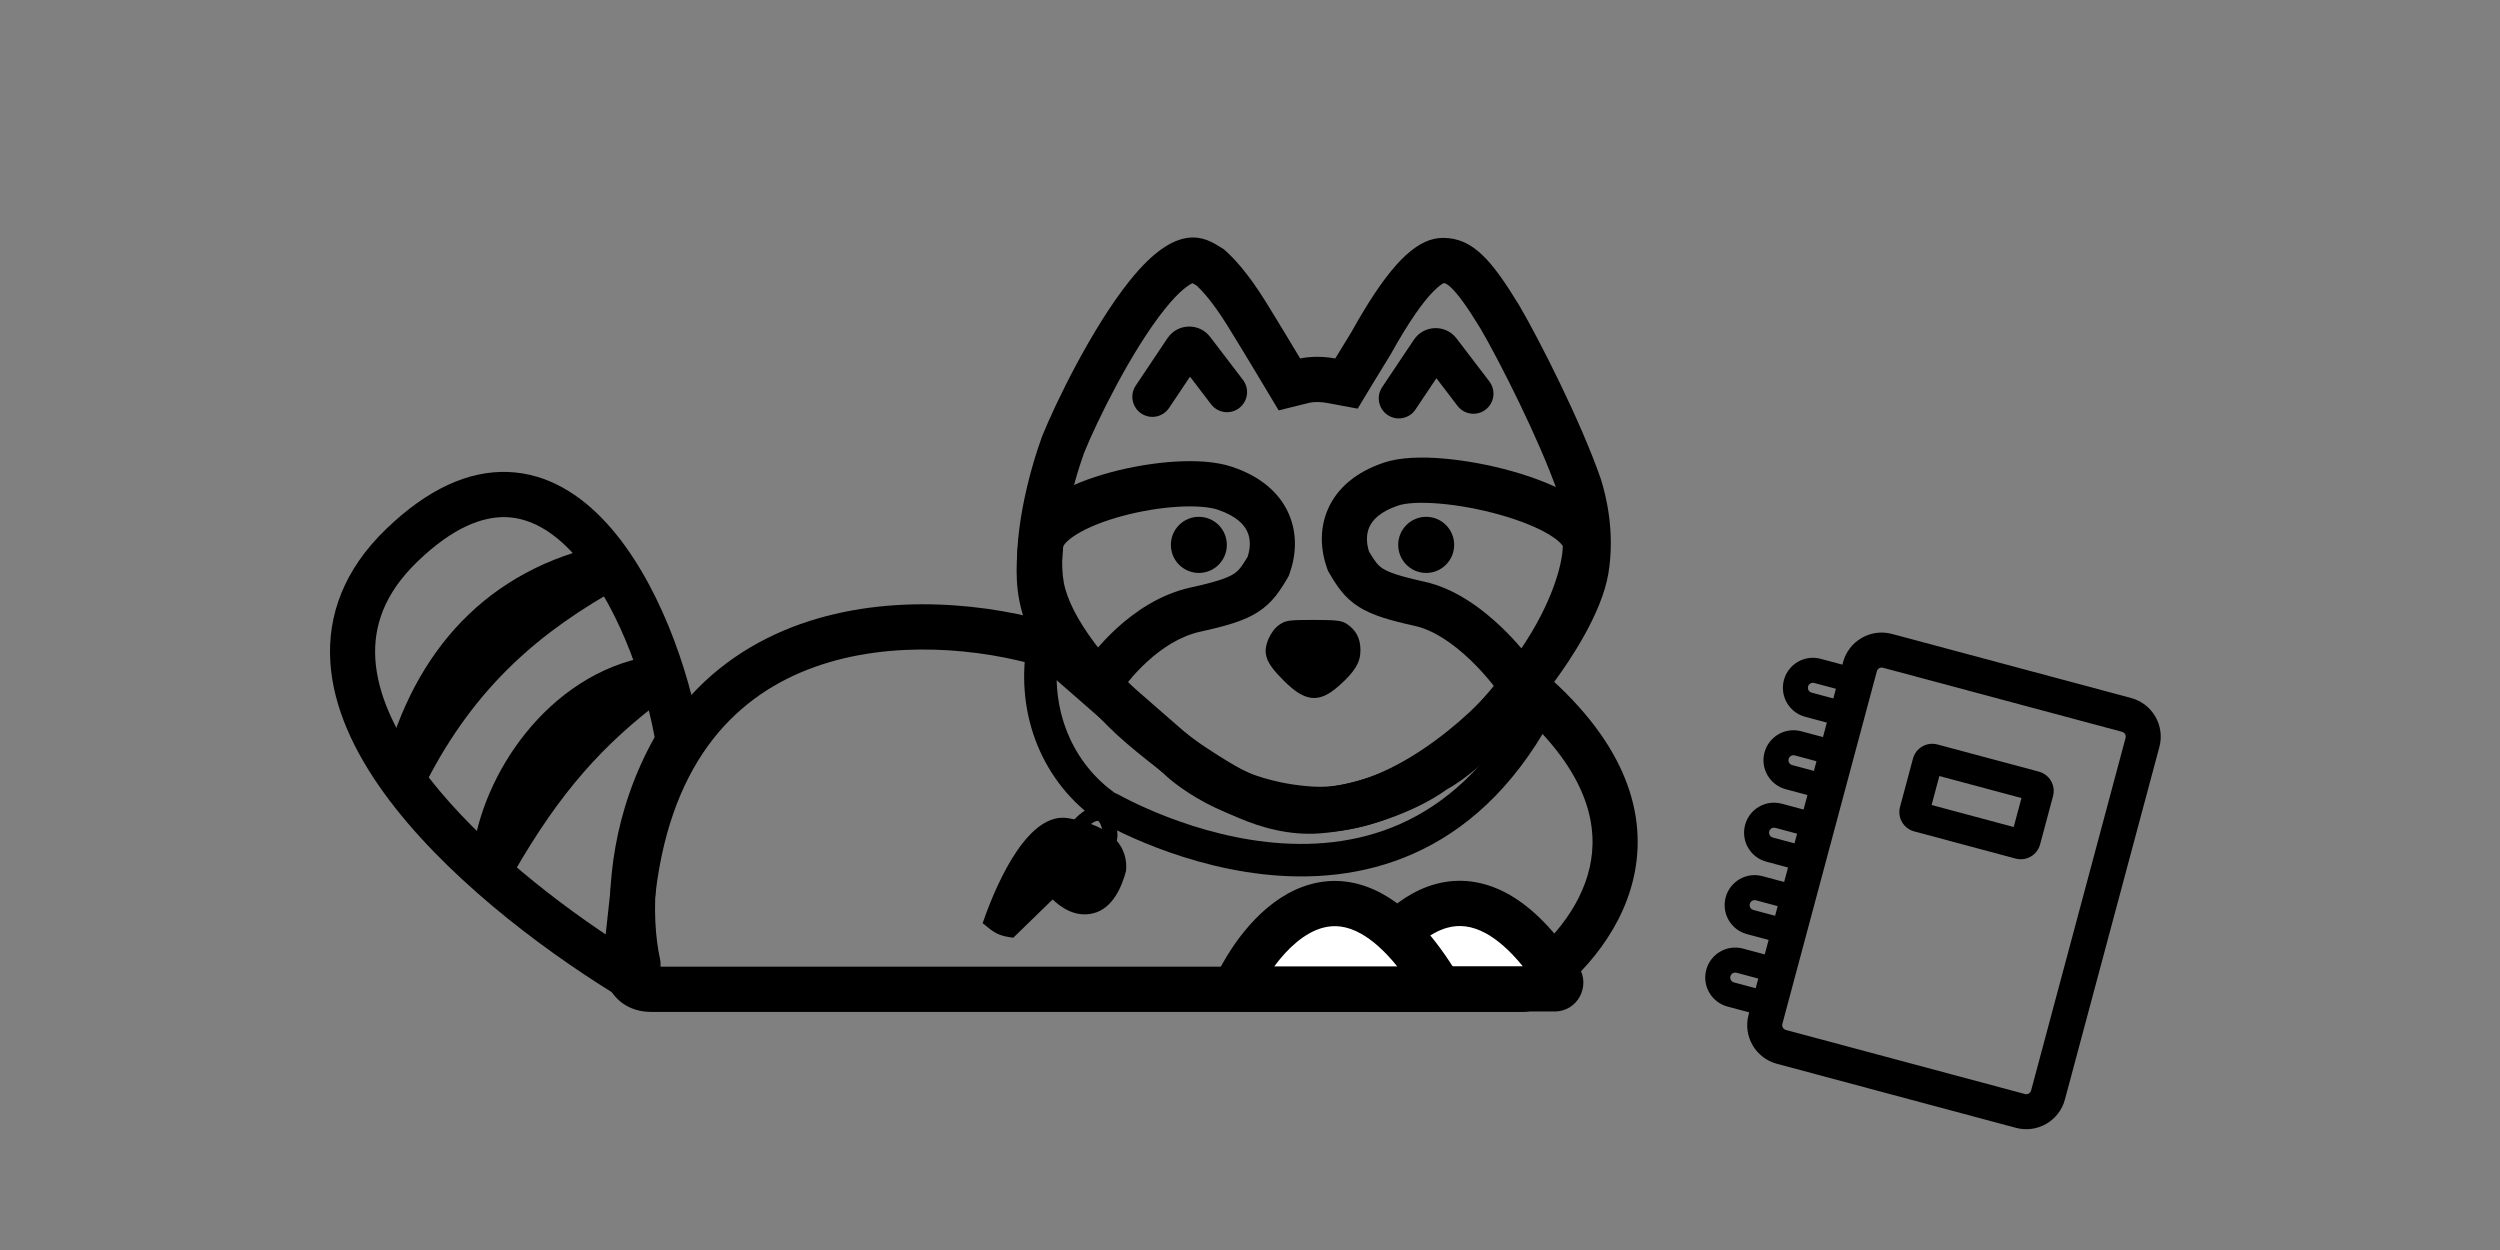 <?xml version="1.0" encoding="UTF-8" standalone="yes"?>
<svg width="1000" height="500" viewBox="0 0 1000 500" fill="none" xmlns="http://www.w3.org/2000/svg">
  <rect x="0" y="0" width="1000" height="500" fill="#808080" stroke="none"/>
  <path fill-rule="evenodd" clip-rule="evenodd" d="M520.07 143.386C520.07 143.386 511.049 128.326 506.037 120.284C498.96 108.929 493.283 102.981 489.753 99.899C489.583 99.751 489.406 99.624 489.214 99.506C488.943 99.339 488.662 99.162 488.369 98.978C482.252 95.127 471.206 88.174 451.904 112.243C436.751 131.139 422.006 161.663 416.828 174.563C411.983 187.797 404.046 216.276 407.795 236.38C411.862 258.189 432.859 280.104 443.384 290.658C451.804 299.101 466.939 310.516 471.951 313.776C472.495 314.13 473.118 314.545 473.815 315.009C482.749 320.956 503.871 335.016 527.581 333.377C545.624 332.129 566.17 324.833 578.701 315.786C595.541 306.539 614.453 282.952 621.804 272.565C627.985 264.189 640.682 245.426 643.355 229.343C646.111 212.758 642.357 198.016 640.352 191.65C632.333 168.532 615.794 136.037 607.776 122.295C596.75 104.202 589.232 95.154 577.204 95.156C567.646 95.157 557.894 103.649 545.129 124.915C543.664 127.355 542.16 129.963 540.612 132.746C538.554 136.054 536.388 139.599 534.098 143.386C530.608 142.737 527.497 142.653 525.097 142.765C521.986 142.911 520.07 143.386 520.07 143.386ZM504.603 152.702L504.602 152.7L504.212 152.05C503.958 151.626 503.588 151.01 503.129 150.246C502.21 148.717 500.934 146.596 499.501 144.225C496.621 139.457 493.17 133.777 490.737 129.874C485.205 120.997 481.005 116.433 478.715 114.279C477.878 113.775 477.334 113.461 477.002 113.27C475.661 113.871 471.995 116.061 465.964 123.582C452.505 140.366 438.647 168.746 433.67 181.06C431.543 186.915 428.699 196.243 426.819 206.246C424.852 216.715 424.264 226.266 425.53 233.054C426.816 239.949 431.179 248.236 437.638 256.933C443.897 265.36 451.013 272.721 456.142 277.864C463.459 285.202 477.537 295.844 481.77 298.597C482.314 298.952 482.889 299.329 483.492 299.725C492.864 305.879 509.073 316.521 526.34 315.327C541.363 314.288 558.615 307.994 568.16 301.103L569.061 300.452L570.035 299.917C575.865 296.716 583.217 290.235 590.605 282.276C597.741 274.588 603.809 266.73 607.09 262.094L607.194 261.947L607.301 261.803C610.119 257.984 614.347 251.892 618.113 245.076C622.02 238.003 624.72 231.409 625.558 226.369C627.607 214.038 624.865 202.633 623.222 197.337C615.712 175.799 599.964 144.762 592.289 131.58C586.817 122.611 583.281 117.757 580.457 115.074C578.748 113.45 578.021 113.262 577.516 113.247C577.02 113.455 575.681 114.204 573.38 116.536C569.169 120.805 563.629 128.511 556.368 141.561L556.153 141.947L555.92 142.322C553.915 145.546 551.791 149.022 549.526 152.767L543.063 163.456L530.807 161.175C528.63 160.77 526.716 160.773 525.414 160.87C524.777 160.918 524.333 160.984 524.134 161.017C524.128 161.019 524.122 161.02 524.116 161.021L511.465 164.157L504.603 152.702ZM577.739 113.177C577.738 113.182 577.685 113.203 577.581 113.22C577.688 113.18 577.74 113.171 577.739 113.177ZM477.584 113.056C477.584 113.056 477.575 113.059 477.558 113.062C477.575 113.058 477.584 113.056 477.584 113.056ZM477.905 113.545C477.907 113.546 477.909 113.548 477.911 113.55ZM477.905 113.545C477.907 113.546 477.909 113.548 477.911 113.55Z" fill="black"/>
  <path fill-rule="evenodd" clip-rule="evenodd" d="M262.23 357.152L259.386 383.225C259.256 384.42 259.31 385.313 259.423 385.918C259.486 386.253 259.559 386.467 259.611 386.588C259.761 386.625 260.037 386.67 260.477 386.67H607.109C619.275 377.988 632.078 363.848 635.881 346.952C639.417 331.244 635.659 310.817 610.812 287.328C602.968 295.975 591.813 306.32 578.871 314.939C563.388 325.25 544.213 333.843 524.512 332.722C488.312 330.662 467.822 311.791 465.09 309.12L416.388 266.613C392.416 259.45 356.96 255.778 326.192 266.678C310.688 272.17 296.45 281.325 285.259 295.582C274.068 309.839 265.543 329.685 262.23 357.152ZM417.713 267.016L417.709 267.015ZM605.483 387.801C605.478 387.804 605.473 387.807 605.468 387.81L605.472 387.808C605.475 387.806 605.479 387.803 605.483 387.801ZM260.477 404.763C254.126 404.763 248.411 402.206 244.824 396.99C241.52 392.187 240.892 386.386 241.451 381.258L244.306 355.084L244.312 355.034C247.945 324.842 257.496 301.699 271.082 284.391C284.675 267.074 301.926 256.086 320.183 249.618C356.362 236.801 396.766 241.595 423.031 249.727L423.036 249.728C424.628 250.221 426.018 251.032 427.176 252.043V252.043L477.09 295.608L477.102 295.619C477.279 295.774 477.464 295.945 477.66 296.142C478.288 296.762 494.927 312.917 525.534 314.658C539.586 315.458 554.799 309.251 568.89 299.867C582.831 290.583 594.566 278.924 601.338 270.678L601.341 270.676C605.503 265.612 612.966 265.092 617.81 269.294L617.812 269.296C650.572 297.735 659.075 326.086 653.481 350.936C648.109 374.799 630.256 392.857 615.572 402.8C613.6 404.136 611.355 404.763 609.158 404.763H260.477Z" fill="black"/>
  <path d="M511.761 249.884C510.02 251.049 508.361 253.294 507.366 255.621C504.962 261.442 506.289 265.1 513.419 272.168C521.96 280.815 527.598 281.397 535.475 274.412C541.942 268.675 544.181 265.017 544.181 260.111C544.181 255.372 542.44 252.046 538.708 249.552C536.636 248.221 534.646 247.972 525.442 247.972C515.492 247.972 514.331 248.138 511.761 249.884Z" fill="black"/>
  <path fill-rule="evenodd" clip-rule="evenodd" d="M425.307 218.591C425.299 218.61 425.297 218.615 425.299 218.605C424.254 227.976 424.401 235.175 426.912 242.16C428.808 247.435 432.263 253.154 438.561 259.774C440.798 257.134 443.487 254.254 446.583 251.409C453.858 244.724 463.971 237.69 476.285 234.991C486.547 232.741 490.877 231.2 493.364 229.638C495.242 228.459 496.464 227.057 499.055 222.712C500.252 219.031 500.203 215.562 498.969 212.763C497.739 209.976 494.693 206.391 486.958 203.841L489.774 195.247L486.958 203.841C483.778 202.794 478.254 202.271 471.05 202.712C464.052 203.141 456.248 204.428 448.939 206.399C441.56 208.39 435.134 210.957 430.655 213.726C426.107 216.537 425.387 218.386 425.307 218.591ZM469.95 184.653C478.012 184.159 486.209 184.55 492.591 186.653L492.591 186.653C503.978 190.406 511.712 196.928 515.469 205.444C519.14 213.767 518.359 222.528 515.743 229.668L515.462 230.435L515.048 231.14C512.014 236.303 508.916 241.219 502.942 244.971C497.473 248.406 490.239 250.452 480.138 252.666L480.138 252.666C472.089 254.43 464.757 259.248 458.772 264.748C452.823 270.215 448.788 275.82 447.345 278.132L441.73 287.121L433.764 280.143C421.364 269.281 413.821 259.098 409.938 248.295C406.055 237.491 406.202 227.058 407.368 216.595C408.332 207.945 415.203 202.023 421.188 198.324C427.67 194.317 435.9 191.181 444.253 188.928C452.676 186.656 461.681 185.159 469.95 184.653Z" fill="black"/>
  <path fill-rule="evenodd" clip-rule="evenodd" d="M638.517 206.192C641.03 209.224 643.166 213.27 643.166 218.146C643.166 232.063 634.983 256.066 615.657 280.074L607.681 289.982L600.976 279.168C599.598 276.945 594.869 270.424 588.168 264.005C581.346 257.471 573.497 252.03 565.921 250.358C556.027 248.173 548.906 246.148 543.515 242.737C537.624 239.011 534.575 234.132 531.605 229.041L531.196 228.338L530.917 227.574C528.351 220.518 527.583 211.858 531.188 203.626C534.881 195.192 542.493 188.724 553.7 185.004C560.169 182.857 568.859 182.696 577.319 183.41C586.079 184.148 595.758 185.933 604.8 188.477C613.763 190.998 622.582 194.398 629.375 198.583C632.766 200.672 636.022 203.181 638.517 206.192ZM575.808 201.439C567.96 200.777 562.267 201.219 559.37 202.18L559.37 202.18C551.846 204.677 548.898 208.181 547.708 210.9C546.508 213.64 546.457 217.044 547.623 220.661C550.158 224.941 551.34 226.296 553.142 227.435C555.544 228.955 559.749 230.469 569.801 232.688C582.171 235.419 592.937 243.553 600.63 250.922C603.608 253.774 606.277 256.659 608.56 259.332C620.703 241.409 625.011 225.818 625.122 218.435C625.053 218.308 624.912 218.084 624.641 217.756C623.842 216.792 622.352 215.491 619.93 213.998C615.097 211.021 608.026 208.175 599.928 205.897C591.909 203.642 583.355 202.075 575.808 201.439ZM625.179 218.558C625.179 218.558 625.175 218.55 625.17 218.533C625.177 218.55 625.18 218.558 625.179 218.558Z" fill="black"/>
  <path d="M479.541 229.175C485.723 229.175 490.735 224.15 490.735 217.95C490.735 211.751 485.723 206.726 479.541 206.726C473.359 206.726 468.348 211.751 468.348 217.95C468.348 224.15 473.359 229.175 479.541 229.175Z" fill="black"/>
  <path d="M570.471 229.175C576.653 229.175 581.664 224.15 581.664 217.95C581.664 211.751 576.653 206.726 570.471 206.726C564.289 206.726 559.277 211.751 559.277 217.95C559.277 224.15 564.289 229.175 570.471 229.175Z" fill="black"/>
  <path fill-rule="evenodd" clip-rule="evenodd" d="M476.002 150.669L467.618 163.19C465.15 166.877 460.168 167.859 456.491 165.384C452.814 162.908 451.835 157.913 454.304 154.226L466.985 135.286C470.993 129.3 479.678 129.029 484.049 134.754C484.049 134.754 484.049 134.754 484.049 134.754L497.178 151.949C499.87 155.475 499.202 160.522 495.685 163.222C492.169 165.922 487.136 165.252 484.444 161.725L476.002 150.669Z" fill="black"/>
  <path fill-rule="evenodd" clip-rule="evenodd" d="M574.565 151.292L566.181 163.813C563.712 167.5 558.73 168.483 555.054 166.007C551.377 163.531 550.397 158.536 552.866 154.849L565.547 135.909C569.555 129.923 578.241 129.652 582.612 135.377C582.612 135.377 582.612 135.377 582.612 135.377L595.74 152.572C598.432 156.098 597.764 161.145 594.248 163.845C590.731 166.545 585.698 165.875 583.006 162.349L574.565 151.292Z" fill="black"/>
  <path fill-rule="evenodd" clip-rule="evenodd" d="M202.602 206.87C193.272 206.508 181.372 210.723 166.864 224.744C153.689 237.477 149.317 250.597 150.138 263.668C150.988 277.211 157.496 291.772 168.215 306.589C187.23 332.872 217.736 357.564 244.524 375.277C242.623 355.06 245.049 324.798 261.853 294.874C257.409 270.735 245.983 239.7 229.383 221.532C220.949 212.301 211.978 207.233 202.602 206.87ZM242.686 209.31C263.127 231.682 275.644 268.033 280.051 294.176C280.527 297.002 279.909 299.726 278.615 301.934C259.6 334.466 260.554 367.781 263.953 383.308L263.954 383.31C265.257 389.268 261.709 393.804 259.277 395.803C256.943 397.722 251.129 400.84 245.176 397.155C215.508 378.798 177.098 349.678 153.611 317.213C141.857 300.965 133.281 283.117 132.131 264.805C130.952 246.021 137.663 227.838 154.344 211.716C170.973 195.646 187.393 188.175 203.298 188.791C219.156 189.405 232.332 197.977 242.686 209.31Z" fill="black"/>
  <path fill-rule="evenodd" clip-rule="evenodd" d="M210.515 292.934C222.6 278.041 239.44 266.047 259.633 262.577L266.521 278.766C240.862 297.801 223.881 317.192 205.563 348.985L188.781 343.507C190.613 326.156 198.454 307.797 210.515 292.934Z" fill="black"/>
  <path fill-rule="evenodd" clip-rule="evenodd" d="M153.75 306.443C165.718 260.371 194.861 227.551 242.637 217.652L248.8 234.444C216.25 252.344 190.175 274.444 170.505 312.856L153.75 306.443Z" fill="black"/>
  <path d="M623.924 391.683C589.339 337.81 558.432 367.249 545.424 391.98C544.562 393.619 545.772 395.54 547.609 395.54H621.866C623.819 395.54 624.987 393.339 623.924 391.683Z" fill="white"/>
  <path fill-rule="evenodd" clip-rule="evenodd" d="M603.28 357.613C612.997 363.017 622.4 372.585 631.517 386.786C636.325 394.275 631.187 404.586 621.873 404.586H547.617C539.29 404.586 533.283 395.691 537.452 387.761L537.452 387.76C544.282 374.774 556.822 358.355 574.23 353.623C583.389 351.134 593.313 352.069 603.28 357.613ZM559.484 386.494H609.102C603.761 379.935 598.85 375.838 594.529 373.435C588.567 370.119 583.467 369.859 578.95 371.086C571.867 373.011 565.051 378.976 559.484 386.494Z" fill="black"/>
  <path d="M573.668 391.735C539.324 337.863 508.632 367.301 495.715 392.033C494.859 393.672 496.06 395.593 497.885 395.593H571.624C573.563 395.593 574.724 393.391 573.668 391.735Z" fill="white"/>
  <path fill-rule="evenodd" clip-rule="evenodd" d="M553.21 357.679C562.873 363.091 572.214 372.666 581.265 386.864C585.979 394.259 581.019 404.64 571.62 404.64H497.881C489.471 404.64 483.629 395.672 487.719 387.838L487.72 387.837C494.495 374.864 506.952 358.423 524.277 353.681C533.405 351.183 543.292 352.125 553.21 357.679ZM509.716 386.547H558.889C553.578 379.976 548.699 375.876 544.412 373.475C538.513 370.171 533.48 369.917 529.027 371.136C522.013 373.055 515.248 379.019 509.716 386.547Z" fill="black"/>
  <path d="M427.178 327.252C411.879 324.784 399.48 350.666 393.058 369.266C397.651 373.055 399.047 374.283 405.298 375.104L421.048 359.789C424.078 362.647 429.861 367.145 437.248 365.335C445.097 363.411 448.708 354.764 450.413 348.399C451.239 339.952 446.364 330.348 427.178 327.252Z" fill="black"/>
  <path fill-rule="evenodd" clip-rule="evenodd" d="M434.535 331.205C435.186 331.665 435.862 332.113 436.538 332.526C438.134 333.5 439.559 334.17 440.613 334.433C440.832 334.488 441.001 334.519 441.128 334.535C441.175 334.162 441.193 333.385 440.893 331.952C440.381 329.51 439.683 328.689 439.397 328.467C439.288 328.382 439.099 328.239 438.41 328.459C437.631 328.707 436.622 329.325 435.511 330.291C435.178 330.581 434.851 330.889 434.535 331.205ZM441.463 334.538C441.465 334.54 441.449 334.546 441.411 334.549C441.442 334.538 441.462 334.536 441.463 334.538ZM442.974 323.932C444.868 325.401 445.976 327.835 446.6 330.812C447.189 333.624 447.264 336.485 445.623 338.458C443.773 340.683 440.98 340.467 439.217 340.027C437.307 339.549 435.286 338.522 433.499 337.432C431.672 336.316 429.902 335.016 428.462 333.838L426.295 332.066L427.988 329.864C428.965 328.592 430.233 327.178 431.651 325.946C433.035 324.743 434.738 323.557 436.593 322.966C438.537 322.346 440.903 322.327 442.974 323.932Z" fill="black"/>
  <path fill-rule="evenodd" clip-rule="evenodd" d="M848.813 292.723L753.187 267.1C752.12 266.814 751.023 267.447 750.737 268.514L712.95 409.539C712.664 410.606 713.297 411.703 714.364 411.989L809.991 437.612C811.058 437.898 812.154 437.265 812.44 436.198L850.228 295.173C850.514 294.106 849.88 293.009 848.813 292.723ZM756.81 253.577C748.275 251.29 739.501 256.355 737.214 264.891L699.427 405.916C697.14 414.451 702.205 423.225 710.74 425.512L806.367 451.135C814.903 453.422 823.676 448.357 825.963 439.821L863.751 298.796C866.038 290.261 860.972 281.487 852.437 279.2L756.81 253.577Z" fill="black"/>
  <path fill-rule="evenodd" clip-rule="evenodd" d="M713.566 272.012C715.281 265.611 721.861 261.812 728.263 263.527L736.956 265.857C743.358 267.572 747.157 274.152 745.442 280.554C743.726 286.955 737.146 290.754 730.745 289.039L722.051 286.709C715.65 284.994 711.851 278.414 713.566 272.012ZM725.675 273.186C724.608 272.901 723.511 273.534 723.225 274.601C722.939 275.668 723.573 276.764 724.64 277.05L733.333 279.38C734.4 279.665 735.496 279.032 735.782 277.965C736.068 276.898 735.435 275.802 734.368 275.516L725.675 273.186Z" fill="black"/>
  <path fill-rule="evenodd" clip-rule="evenodd" d="M705.8 300.99C707.516 294.588 714.096 290.789 720.497 292.505L729.191 294.834C735.592 296.549 739.391 303.129 737.676 309.531C735.961 315.933 729.381 319.732 722.979 318.016L714.286 315.687C707.884 313.972 704.085 307.392 705.8 300.99ZM717.909 302.164C716.842 301.878 715.746 302.511 715.46 303.578C715.174 304.645 715.807 305.742 716.874 306.028L725.567 308.357C726.634 308.643 727.731 308.01 728.017 306.943C728.303 305.876 727.669 304.779 726.603 304.493L717.909 302.164Z" fill="black"/>
  <path fill-rule="evenodd" clip-rule="evenodd" d="M698.035 329.969C699.75 323.567 706.33 319.768 712.732 321.483L721.425 323.813C727.827 325.528 731.626 332.108 729.91 338.51C728.195 344.911 721.615 348.71 715.213 346.995L706.52 344.665C700.118 342.95 696.319 336.37 698.035 329.969ZM710.144 331.143C709.077 330.857 707.98 331.49 707.694 332.557C707.408 333.624 708.041 334.72 709.108 335.006L717.802 337.336C718.869 337.621 719.965 336.988 720.251 335.921C720.537 334.854 719.904 333.758 718.837 333.472L710.144 331.143Z" fill="black"/>
  <path fill-rule="evenodd" clip-rule="evenodd" d="M690.269 358.946C691.984 352.544 698.565 348.745 704.966 350.46L713.659 352.79C720.061 354.505 723.86 361.085 722.145 367.487C720.429 373.888 713.849 377.687 707.448 375.972L698.754 373.643C692.353 371.927 688.554 365.347 690.269 358.946ZM702.378 360.12C701.311 359.834 700.214 360.467 699.928 361.534C699.643 362.601 700.276 363.697 701.343 363.983L710.036 366.313C711.103 366.599 712.2 365.965 712.485 364.898C712.771 363.832 712.138 362.735 711.071 362.449L702.378 360.12Z" fill="black"/>
  <path fill-rule="evenodd" clip-rule="evenodd" d="M682.507 387.924C684.223 381.522 690.803 377.723 697.204 379.438L705.898 381.768C712.299 383.483 716.098 390.063 714.383 396.465C712.668 402.866 706.088 406.665 699.686 404.95L690.993 402.621C684.591 400.905 680.792 394.325 682.507 387.924ZM694.616 389.098C693.549 388.812 692.453 389.445 692.167 390.512C691.881 391.579 692.514 392.675 693.581 392.961L702.274 395.291C703.341 395.577 704.438 394.943 704.724 393.876C705.01 392.81 704.376 391.713 703.31 391.427L694.616 389.098Z" fill="black"/>
  <path fill-rule="evenodd" clip-rule="evenodd" d="M775.743 310.414L772.637 322.005L805.479 330.805L808.585 319.214L775.743 310.414ZM774.985 297.788C770.717 296.644 766.331 299.177 765.187 303.445L760.011 322.763C758.867 327.031 761.4 331.418 765.668 332.561L806.237 343.432C810.504 344.575 814.891 342.042 816.035 337.775L821.211 318.456C822.354 314.188 819.822 309.802 815.554 308.658L774.985 297.788Z" fill="black"/>
  <path d="M417.497 257C412.493 282.5 421.761 307.5 441.5 322C441.502 322.001 555.999 391 614.497 285" stroke="black" stroke-width="13"/>
</svg>